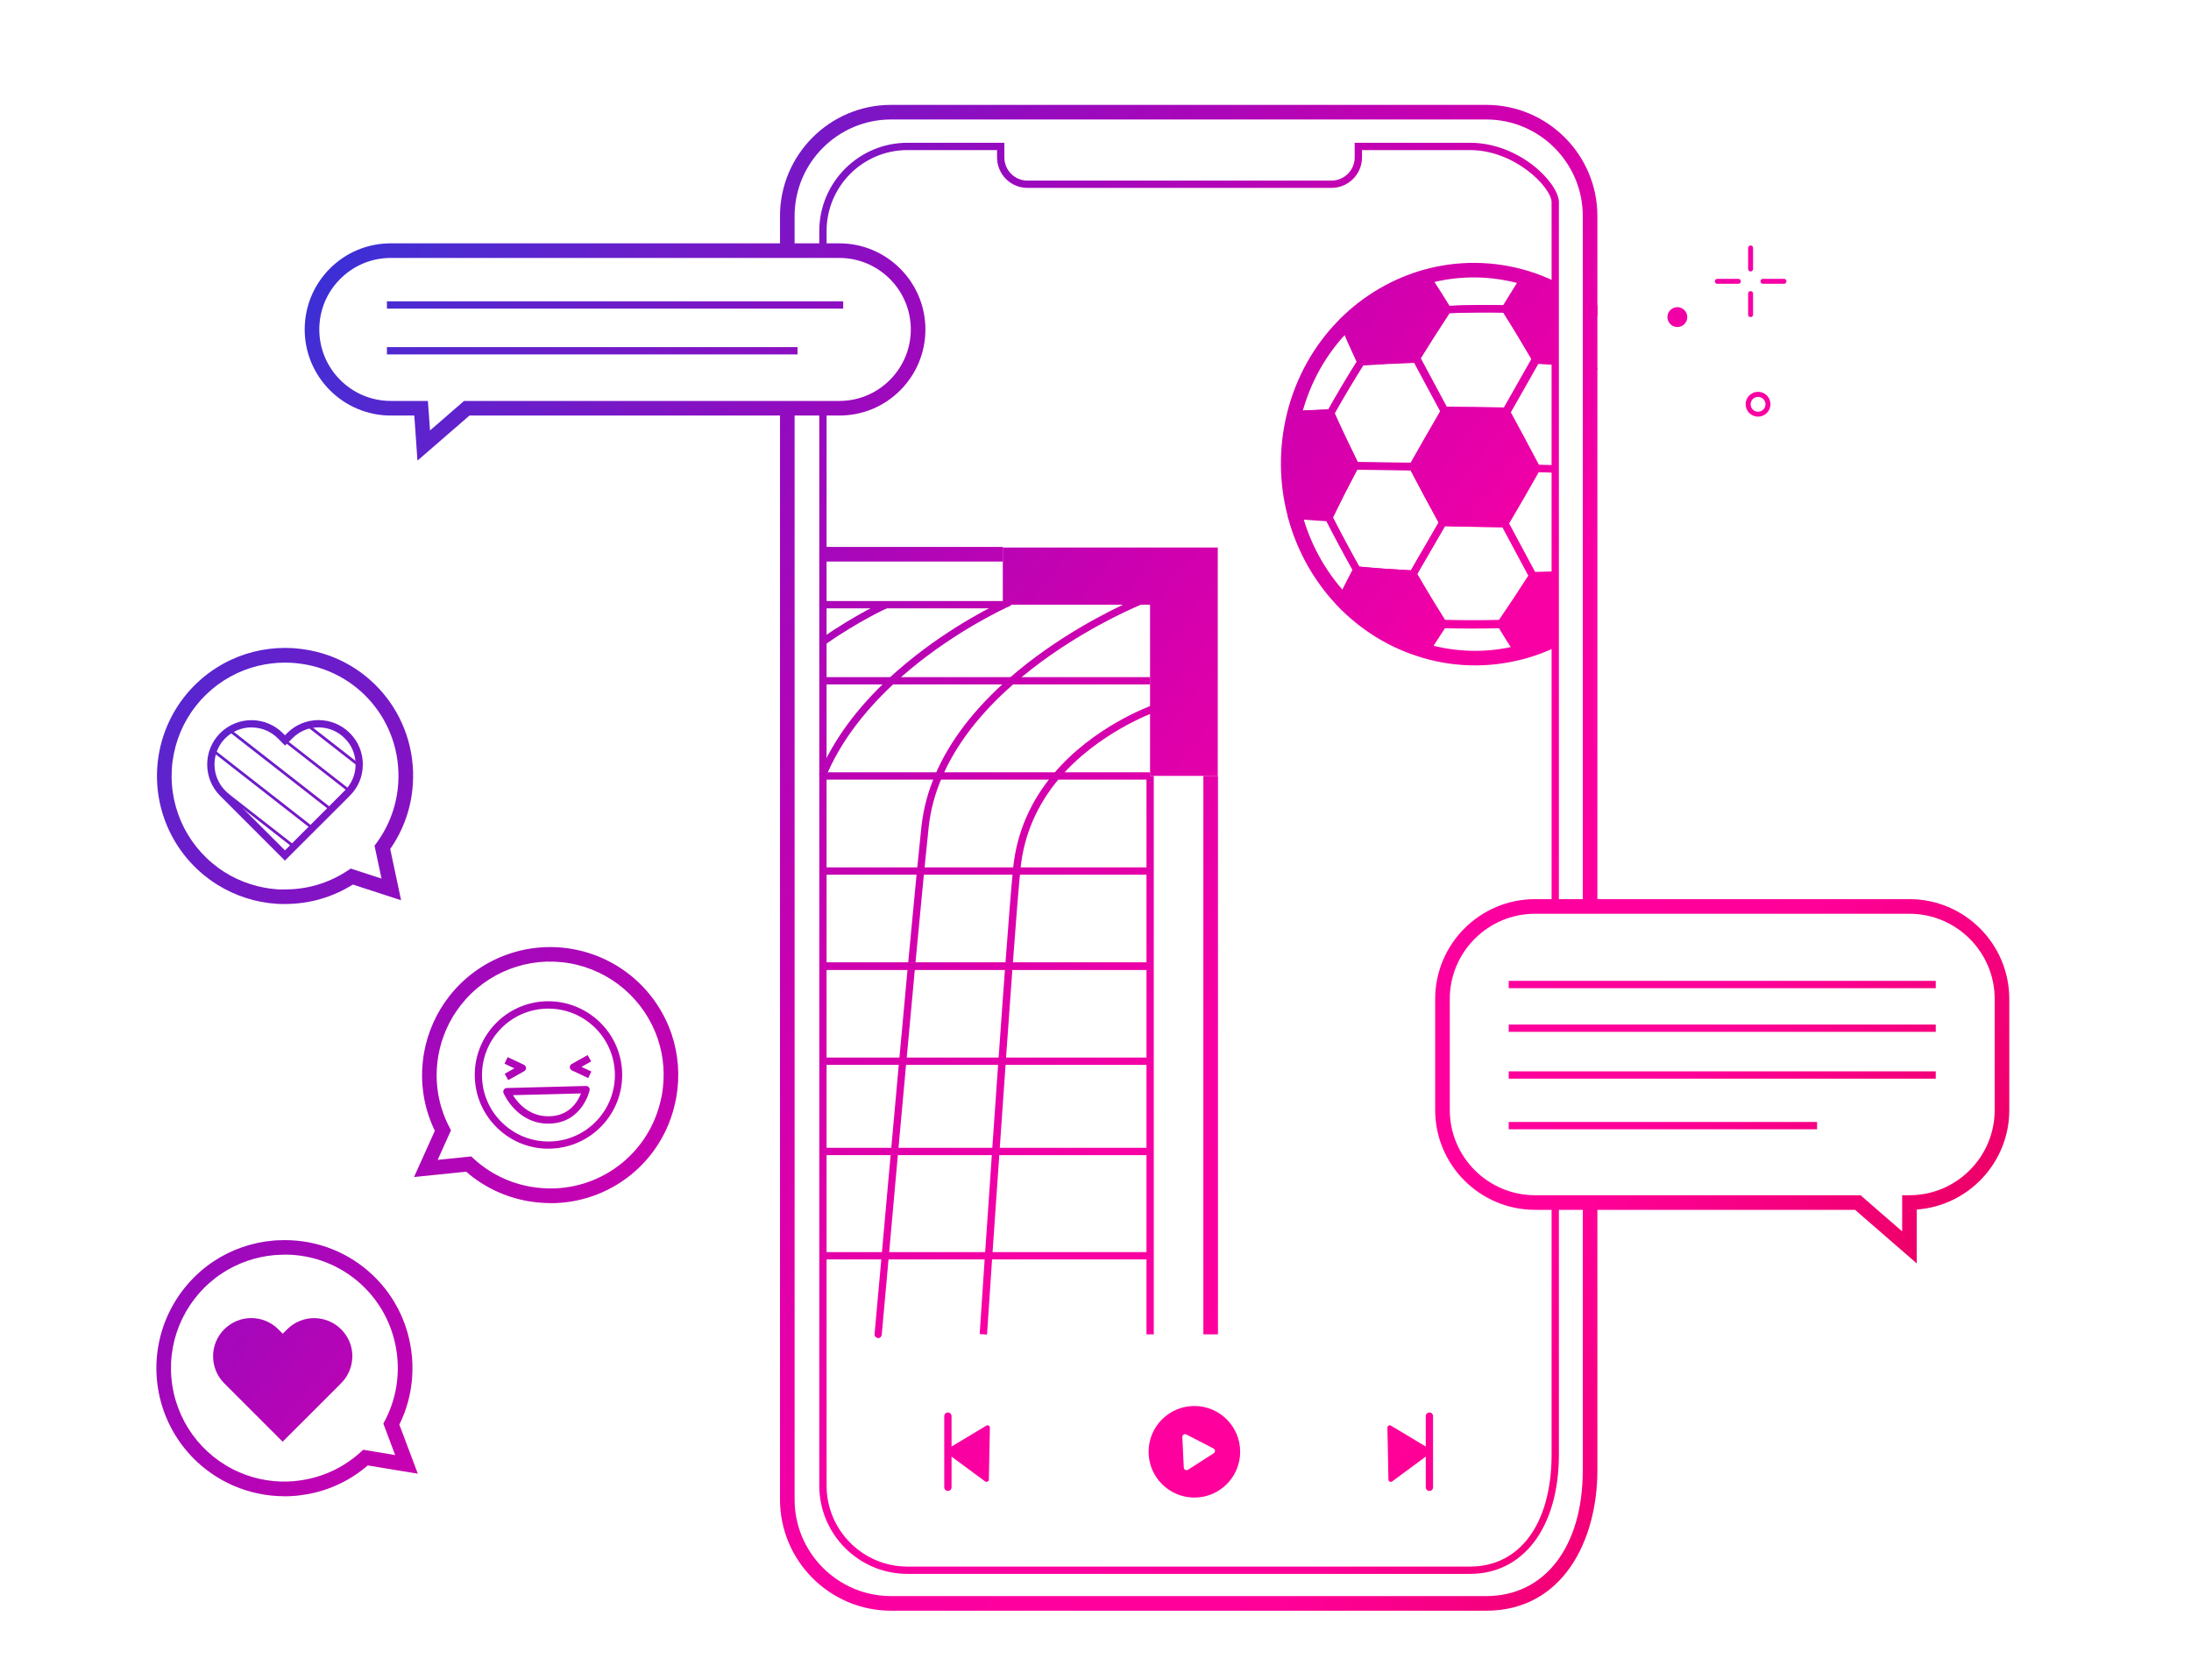 <?xml version="1.0" encoding="UTF-8"?>
<svg xmlns="http://www.w3.org/2000/svg" xmlns:xlink="http://www.w3.org/1999/xlink" viewBox="0 0 300 230">
  <defs>
    <style>
      .cls-1 {
        fill: url(#Unbenannter_Verlauf_14-17);
      }

      .cls-2 {
        fill: url(#Unbenannter_Verlauf_14-19);
      }

      .cls-3 {
        fill: url(#Unbenannter_Verlauf_14-11);
      }

      .cls-4 {
        fill: url(#Unbenannter_Verlauf_14-10);
      }

      .cls-5 {
        fill: url(#Unbenannter_Verlauf_14-12);
      }

      .cls-6 {
        fill: url(#Unbenannter_Verlauf_14-13);
      }

      .cls-7 {
        fill: url(#Unbenannter_Verlauf_14-18);
      }

      .cls-8 {
        fill: url(#Unbenannter_Verlauf_14-15);
      }

      .cls-9 {
        fill: url(#Unbenannter_Verlauf_14-14);
      }

      .cls-10 {
        fill: url(#Unbenannter_Verlauf_14-16);
      }

      .cls-11 {
        fill: url(#Unbenannter_Verlauf_14-37);
      }

      .cls-12 {
        fill: url(#Unbenannter_Verlauf_14-36);
      }

      .cls-13 {
        fill: url(#Unbenannter_Verlauf_14-39);
      }

      .cls-14 {
        fill: url(#Unbenannter_Verlauf_14-38);
      }

      .cls-15 {
        fill: url(#Unbenannter_Verlauf_14-33);
      }

      .cls-16 {
        fill: url(#Unbenannter_Verlauf_14-32);
      }

      .cls-17 {
        fill: url(#Unbenannter_Verlauf_14-35);
      }

      .cls-18 {
        fill: url(#Unbenannter_Verlauf_14-34);
      }

      .cls-19 {
        fill: url(#Unbenannter_Verlauf_14-31);
      }

      .cls-20 {
        fill: url(#Unbenannter_Verlauf_14-30);
      }

      .cls-21 {
        fill: url(#Unbenannter_Verlauf_14-29);
      }

      .cls-22 {
        fill: url(#Unbenannter_Verlauf_14-28);
      }

      .cls-23 {
        fill: url(#Unbenannter_Verlauf_14-26);
      }

      .cls-24 {
        fill: url(#Unbenannter_Verlauf_14-22);
      }

      .cls-25 {
        fill: url(#Unbenannter_Verlauf_14-27);
      }

      .cls-26 {
        fill: url(#Unbenannter_Verlauf_14-24);
      }

      .cls-27 {
        fill: url(#Unbenannter_Verlauf_14-23);
      }

      .cls-28 {
        fill: url(#Unbenannter_Verlauf_14-21);
      }

      .cls-29 {
        fill: url(#Unbenannter_Verlauf_14-20);
      }

      .cls-30 {
        fill: url(#Unbenannter_Verlauf_14-25);
      }

      .cls-31 {
        fill: url(#Unbenannter_Verlauf_14-41);
      }

      .cls-32 {
        fill: url(#Unbenannter_Verlauf_14-40);
      }

      .cls-33 {
        fill: url(#Unbenannter_Verlauf_14-49);
      }

      .cls-34 {
        fill: url(#Unbenannter_Verlauf_14-48);
      }

      .cls-35 {
        fill: url(#Unbenannter_Verlauf_14-47);
      }

      .cls-36 {
        fill: url(#Unbenannter_Verlauf_14-46);
      }

      .cls-37 {
        fill: url(#Unbenannter_Verlauf_14-45);
      }

      .cls-38 {
        fill: url(#Unbenannter_Verlauf_14-44);
      }

      .cls-39 {
        fill: url(#Unbenannter_Verlauf_14-43);
      }

      .cls-40 {
        fill: url(#Unbenannter_Verlauf_14-42);
      }

      .cls-41 {
        fill: url(#Unbenannter_Verlauf_14-74);
      }

      .cls-42 {
        fill: url(#Unbenannter_Verlauf_14-73);
      }

      .cls-43 {
        fill: url(#Unbenannter_Verlauf_14-72);
      }

      .cls-44 {
        fill: url(#Unbenannter_Verlauf_14-71);
      }

      .cls-45 {
        fill: url(#Unbenannter_Verlauf_14-70);
      }

      .cls-46 {
        fill: url(#Unbenannter_Verlauf_14-59);
      }

      .cls-47 {
        fill: url(#Unbenannter_Verlauf_14-51);
      }

      .cls-48 {
        fill: url(#Unbenannter_Verlauf_14-50);
      }

      .cls-49 {
        fill: url(#Unbenannter_Verlauf_14-53);
      }

      .cls-50 {
        fill: url(#Unbenannter_Verlauf_14-52);
      }

      .cls-51 {
        fill: url(#Unbenannter_Verlauf_14-57);
      }

      .cls-52 {
        fill: url(#Unbenannter_Verlauf_14-56);
      }

      .cls-53 {
        fill: url(#Unbenannter_Verlauf_14-58);
      }

      .cls-54 {
        fill: url(#Unbenannter_Verlauf_14-65);
      }

      .cls-55 {
        fill: url(#Unbenannter_Verlauf_14-64);
      }

      .cls-56 {
        fill: url(#Unbenannter_Verlauf_14-55);
      }

      .cls-57 {
        fill: url(#Unbenannter_Verlauf_14-54);
      }

      .cls-58 {
        fill: url(#Unbenannter_Verlauf_14-76);
      }

      .cls-59 {
        fill: url(#Unbenannter_Verlauf_14-75);
      }

      .cls-60 {
        fill: url(#Unbenannter_Verlauf_14-78);
      }

      .cls-61 {
        fill: url(#Unbenannter_Verlauf_14-77);
      }

      .cls-62 {
        fill: url(#Unbenannter_Verlauf_14-79);
      }

      .cls-63 {
        fill: url(#Unbenannter_Verlauf_14-61);
      }

      .cls-64 {
        fill: url(#Unbenannter_Verlauf_14-62);
      }

      .cls-65 {
        fill: url(#Unbenannter_Verlauf_14-80);
      }

      .cls-66 {
        fill: url(#Unbenannter_Verlauf_14-81);
      }

      .cls-67 {
        fill: url(#Unbenannter_Verlauf_14-67);
      }

      .cls-68 {
        fill: url(#Unbenannter_Verlauf_14-68);
      }

      .cls-69 {
        fill: url(#Unbenannter_Verlauf_14-63);
      }

      .cls-70 {
        fill: url(#Unbenannter_Verlauf_14-66);
      }

      .cls-71 {
        fill: url(#Unbenannter_Verlauf_14-60);
      }

      .cls-72 {
        fill: url(#Unbenannter_Verlauf_14-69);
      }

      .cls-73 {
        fill: url(#Unbenannter_Verlauf_14-5);
      }

      .cls-74 {
        fill: url(#Unbenannter_Verlauf_14-4);
      }

      .cls-75 {
        fill: url(#Unbenannter_Verlauf_14-3);
      }

      .cls-76 {
        fill: url(#Unbenannter_Verlauf_14-7);
      }

      .cls-77 {
        fill: url(#Unbenannter_Verlauf_14-6);
      }

      .cls-78 {
        fill: url(#Unbenannter_Verlauf_14-2);
      }

      .cls-79 {
        fill: url(#Unbenannter_Verlauf_14-9);
      }

      .cls-80 {
        fill: url(#Unbenannter_Verlauf_14-8);
      }

      .cls-81 {
        fill: url(#Unbenannter_Verlauf_14);
      }
    </style>
    <linearGradient id="Unbenannter_Verlauf_14" data-name="Unbenannter Verlauf 14" x1="31.79" y1="-8.91" x2="299.63" y2="195.63" gradientUnits="userSpaceOnUse">
      <stop offset="0" stop-color="#003ce3"></stop>
      <stop offset=".14" stop-color="#492cd2"></stop>
      <stop offset=".3" stop-color="#940bbf"></stop>
      <stop offset=".45" stop-color="#cd00af"></stop>
      <stop offset=".58" stop-color="#f700a4"></stop>
      <stop offset=".69" stop-color="#ff009c"></stop>
      <stop offset=".75" stop-color="#f09"></stop>
      <stop offset="1" stop-color="#da0035"></stop>
    </linearGradient>
    <linearGradient id="Unbenannter_Verlauf_14-2" data-name="Unbenannter Verlauf 14" x1="7.16" y1="23.35" x2="275" y2="227.89" xlink:href="#Unbenannter_Verlauf_14"></linearGradient>
    <linearGradient id="Unbenannter_Verlauf_14-3" data-name="Unbenannter Verlauf 14" x1="25.22" y1="-.31" x2="293.06" y2="204.23" xlink:href="#Unbenannter_Verlauf_14"></linearGradient>
    <linearGradient id="Unbenannter_Verlauf_14-4" data-name="Unbenannter Verlauf 14" x1="4.1" y1="27.35" x2="271.94" y2="231.89" xlink:href="#Unbenannter_Verlauf_14"></linearGradient>
    <linearGradient id="Unbenannter_Verlauf_14-5" data-name="Unbenannter Verlauf 14" x1="21.89" y1="4.06" x2="289.73" y2="208.6" xlink:href="#Unbenannter_Verlauf_14"></linearGradient>
    <linearGradient id="Unbenannter_Verlauf_14-6" data-name="Unbenannter Verlauf 14" x1="2.71" y1="29.17" x2="270.55" y2="233.71" xlink:href="#Unbenannter_Verlauf_14"></linearGradient>
    <linearGradient id="Unbenannter_Verlauf_14-7" data-name="Unbenannter Verlauf 14" x1="16.53" y1="11.08" x2="284.36" y2="215.62" xlink:href="#Unbenannter_Verlauf_14"></linearGradient>
    <linearGradient id="Unbenannter_Verlauf_14-8" data-name="Unbenannter Verlauf 14" x1="-14.68" y1="51.94" x2="253.16" y2="256.48" xlink:href="#Unbenannter_Verlauf_14"></linearGradient>
    <linearGradient id="Unbenannter_Verlauf_14-9" data-name="Unbenannter Verlauf 14" x1="17.75" y1="9.48" x2="285.59" y2="214.02" xlink:href="#Unbenannter_Verlauf_14"></linearGradient>
    <linearGradient id="Unbenannter_Verlauf_14-10" data-name="Unbenannter Verlauf 14" x1="2.18" y1="29.87" x2="270.02" y2="234.41" xlink:href="#Unbenannter_Verlauf_14"></linearGradient>
    <linearGradient id="Unbenannter_Verlauf_14-11" data-name="Unbenannter Verlauf 14" x1="20.58" y1="5.78" x2="288.41" y2="210.32" xlink:href="#Unbenannter_Verlauf_14"></linearGradient>
    <linearGradient id="Unbenannter_Verlauf_14-12" data-name="Unbenannter Verlauf 14" x1="14.29" y1="14.01" x2="282.13" y2="218.55" xlink:href="#Unbenannter_Verlauf_14"></linearGradient>
    <linearGradient id="Unbenannter_Verlauf_14-13" data-name="Unbenannter Verlauf 14" x1="8.01" y1="22.23" x2="275.85" y2="226.77" xlink:href="#Unbenannter_Verlauf_14"></linearGradient>
    <linearGradient id="Unbenannter_Verlauf_14-14" data-name="Unbenannter Verlauf 14" x1="1.73" y1="30.45" x2="269.57" y2="234.99" xlink:href="#Unbenannter_Verlauf_14"></linearGradient>
    <linearGradient id="Unbenannter_Verlauf_14-15" data-name="Unbenannter Verlauf 14" x1="1.73" y1="30.45" x2="269.57" y2="234.99" xlink:href="#Unbenannter_Verlauf_14"></linearGradient>
    <linearGradient id="Unbenannter_Verlauf_14-16" data-name="Unbenannter Verlauf 14" x1="-4.55" y1="38.68" x2="263.29" y2="243.22" xlink:href="#Unbenannter_Verlauf_14"></linearGradient>
    <linearGradient id="Unbenannter_Verlauf_14-17" data-name="Unbenannter Verlauf 14" x1="-14.6" y1="51.84" x2="253.24" y2="256.38" xlink:href="#Unbenannter_Verlauf_14"></linearGradient>
    <linearGradient id="Unbenannter_Verlauf_14-18" data-name="Unbenannter Verlauf 14" x1="-10.51" y1="46.48" x2="257.33" y2="251.03" xlink:href="#Unbenannter_Verlauf_14"></linearGradient>
    <linearGradient id="Unbenannter_Verlauf_14-19" data-name="Unbenannter Verlauf 14" x1="-17.4" y1="55.5" x2="250.44" y2="260.05" xlink:href="#Unbenannter_Verlauf_14"></linearGradient>
    <linearGradient id="Unbenannter_Verlauf_14-20" data-name="Unbenannter Verlauf 14" x1="37.62" y1="-16.54" x2="305.46" y2="188" xlink:href="#Unbenannter_Verlauf_14"></linearGradient>
    <linearGradient id="Unbenannter_Verlauf_14-21" data-name="Unbenannter Verlauf 14" x1="34.74" y1="-12.77" x2="302.58" y2="191.77" xlink:href="#Unbenannter_Verlauf_14"></linearGradient>
    <linearGradient id="Unbenannter_Verlauf_14-22" data-name="Unbenannter Verlauf 14" x1="31.65" y1="-8.72" x2="299.48" y2="195.82" xlink:href="#Unbenannter_Verlauf_14"></linearGradient>
    <linearGradient id="Unbenannter_Verlauf_14-23" data-name="Unbenannter Verlauf 14" x1="25.31" y1="-.42" x2="293.15" y2="204.12" xlink:href="#Unbenannter_Verlauf_14"></linearGradient>
    <linearGradient id="Unbenannter_Verlauf_14-24" data-name="Unbenannter Verlauf 14" x1="24.96" y1=".03" x2="292.8" y2="204.57" xlink:href="#Unbenannter_Verlauf_14"></linearGradient>
    <linearGradient id="Unbenannter_Verlauf_14-25" data-name="Unbenannter Verlauf 14" x1="26.66" y1="-2.19" x2="294.5" y2="202.35" xlink:href="#Unbenannter_Verlauf_14"></linearGradient>
    <linearGradient id="Unbenannter_Verlauf_14-26" data-name="Unbenannter Verlauf 14" x1="22.48" y1="3.28" x2="290.32" y2="207.82" xlink:href="#Unbenannter_Verlauf_14"></linearGradient>
    <linearGradient id="Unbenannter_Verlauf_14-27" data-name="Unbenannter Verlauf 14" x1="33" y1="-10.49" x2="300.84" y2="194.05" xlink:href="#Unbenannter_Verlauf_14"></linearGradient>
    <linearGradient id="Unbenannter_Verlauf_14-28" data-name="Unbenannter Verlauf 14" x1="-59.98" y1="111.27" x2="207.86" y2="315.81" xlink:href="#Unbenannter_Verlauf_14"></linearGradient>
    <linearGradient id="Unbenannter_Verlauf_14-29" data-name="Unbenannter Verlauf 14" x1="-27.56" y1="68.81" x2="240.28" y2="273.35" xlink:href="#Unbenannter_Verlauf_14"></linearGradient>
    <linearGradient id="Unbenannter_Verlauf_14-30" data-name="Unbenannter Verlauf 14" x1="-29.02" y1="70.71" x2="238.82" y2="275.25" xlink:href="#Unbenannter_Verlauf_14"></linearGradient>
    <linearGradient id="Unbenannter_Verlauf_14-31" data-name="Unbenannter Verlauf 14" x1="-25.17" y1="65.68" x2="242.67" y2="270.22" xlink:href="#Unbenannter_Verlauf_14"></linearGradient>
    <linearGradient id="Unbenannter_Verlauf_14-32" data-name="Unbenannter Verlauf 14" x1="-28.95" y1="70.62" x2="238.89" y2="275.16" xlink:href="#Unbenannter_Verlauf_14"></linearGradient>
    <linearGradient id="Unbenannter_Verlauf_14-33" data-name="Unbenannter Verlauf 14" x1="-21.08" y1="60.32" x2="246.76" y2="264.86" xlink:href="#Unbenannter_Verlauf_14"></linearGradient>
    <linearGradient id="Unbenannter_Verlauf_14-34" data-name="Unbenannter Verlauf 14" x1="-16.64" y1="54.5" x2="251.2" y2="259.04" xlink:href="#Unbenannter_Verlauf_14"></linearGradient>
    <linearGradient id="Unbenannter_Verlauf_14-35" data-name="Unbenannter Verlauf 14" x1="-18.8" y1="57.33" x2="249.04" y2="261.87" xlink:href="#Unbenannter_Verlauf_14"></linearGradient>
    <linearGradient id="Unbenannter_Verlauf_14-36" data-name="Unbenannter Verlauf 14" x1="-20.93" y1="60.13" x2="246.9" y2="264.67" xlink:href="#Unbenannter_Verlauf_14"></linearGradient>
    <linearGradient id="Unbenannter_Verlauf_14-37" data-name="Unbenannter Verlauf 14" x1="-23.09" y1="62.96" x2="244.74" y2="267.5" xlink:href="#Unbenannter_Verlauf_14"></linearGradient>
    <linearGradient id="Unbenannter_Verlauf_14-38" data-name="Unbenannter Verlauf 14" x1="-25.26" y1="65.8" x2="242.57" y2="270.34" xlink:href="#Unbenannter_Verlauf_14"></linearGradient>
    <linearGradient id="Unbenannter_Verlauf_14-39" data-name="Unbenannter Verlauf 14" x1="-20.82" y1="59.99" x2="247.01" y2="264.53" xlink:href="#Unbenannter_Verlauf_14"></linearGradient>
    <linearGradient id="Unbenannter_Verlauf_14-40" data-name="Unbenannter Verlauf 14" x1="-28.95" y1="70.63" x2="238.89" y2="275.17" xlink:href="#Unbenannter_Verlauf_14"></linearGradient>
    <linearGradient id="Unbenannter_Verlauf_14-41" data-name="Unbenannter Verlauf 14" x1="-60.23" y1="111.59" x2="207.61" y2="316.13" xlink:href="#Unbenannter_Verlauf_14"></linearGradient>
    <linearGradient id="Unbenannter_Verlauf_14-42" data-name="Unbenannter Verlauf 14" x1="-9.33" y1="44.93" x2="258.51" y2="249.47" xlink:href="#Unbenannter_Verlauf_14"></linearGradient>
    <linearGradient id="Unbenannter_Verlauf_14-43" data-name="Unbenannter Verlauf 14" x1="53.89" y1="-37.84" x2="321.73" y2="166.7" xlink:href="#Unbenannter_Verlauf_14"></linearGradient>
    <linearGradient id="Unbenannter_Verlauf_14-44" data-name="Unbenannter Verlauf 14" x1="62.14" y1="-48.65" x2="329.98" y2="155.89" xlink:href="#Unbenannter_Verlauf_14"></linearGradient>
    <linearGradient id="Unbenannter_Verlauf_14-45" data-name="Unbenannter Verlauf 14" x1="-6.7" y1="41.49" x2="261.14" y2="246.03" xlink:href="#Unbenannter_Verlauf_14"></linearGradient>
    <linearGradient id="Unbenannter_Verlauf_14-46" data-name="Unbenannter Verlauf 14" x1="58.18" y1="-43.46" x2="326.02" y2="161.08" xlink:href="#Unbenannter_Verlauf_14"></linearGradient>
    <linearGradient id="Unbenannter_Verlauf_14-47" data-name="Unbenannter Verlauf 14" x1="87.01" y1="-81.22" x2="354.85" y2="123.33" xlink:href="#Unbenannter_Verlauf_14"></linearGradient>
    <linearGradient id="Unbenannter_Verlauf_14-48" data-name="Unbenannter Verlauf 14" x1="84" y1="-77.27" x2="351.83" y2="127.27" xlink:href="#Unbenannter_Verlauf_14"></linearGradient>
    <linearGradient id="Unbenannter_Verlauf_14-49" data-name="Unbenannter Verlauf 14" x1="84.35" y1="-77.74" x2="352.19" y2="126.81" xlink:href="#Unbenannter_Verlauf_14"></linearGradient>
    <linearGradient id="Unbenannter_Verlauf_14-50" data-name="Unbenannter Verlauf 14" x1="86.65" y1="-80.75" x2="354.49" y2="123.79" xlink:href="#Unbenannter_Verlauf_14"></linearGradient>
    <linearGradient id="Unbenannter_Verlauf_14-51" data-name="Unbenannter Verlauf 14" x1="77.75" y1="-69.1" x2="345.59" y2="135.44" xlink:href="#Unbenannter_Verlauf_14"></linearGradient>
    <linearGradient id="Unbenannter_Verlauf_14-52" data-name="Unbenannter Verlauf 14" x1="79.44" y1="-71.3" x2="347.28" y2="133.24" xlink:href="#Unbenannter_Verlauf_14"></linearGradient>
    <linearGradient id="Unbenannter_Verlauf_14-53" data-name="Unbenannter Verlauf 14" x1="-19.86" y1="58.73" x2="247.98" y2="263.27" xlink:href="#Unbenannter_Verlauf_14"></linearGradient>
    <linearGradient id="Unbenannter_Verlauf_14-54" data-name="Unbenannter Verlauf 14" x1="-9.89" y1="45.68" x2="257.94" y2="250.22" xlink:href="#Unbenannter_Verlauf_14"></linearGradient>
    <linearGradient id="Unbenannter_Verlauf_14-55" data-name="Unbenannter Verlauf 14" x1="-8.01" y1="43.2" x2="259.83" y2="247.74" xlink:href="#Unbenannter_Verlauf_14"></linearGradient>
    <linearGradient id="Unbenannter_Verlauf_14-56" data-name="Unbenannter Verlauf 14" x1="-30.47" y1="72.62" x2="237.37" y2="277.16" xlink:href="#Unbenannter_Verlauf_14"></linearGradient>
    <linearGradient id="Unbenannter_Verlauf_14-57" data-name="Unbenannter Verlauf 14" x1="-32.29" y1="75" x2="235.55" y2="279.54" xlink:href="#Unbenannter_Verlauf_14"></linearGradient>
    <linearGradient id="Unbenannter_Verlauf_14-58" data-name="Unbenannter Verlauf 14" x1="59.26" y1="-44.88" x2="327.1" y2="159.66" xlink:href="#Unbenannter_Verlauf_14"></linearGradient>
    <linearGradient id="Unbenannter_Verlauf_14-59" data-name="Unbenannter Verlauf 14" x1="59.26" y1="-44.88" x2="327.1" y2="159.66" xlink:href="#Unbenannter_Verlauf_14"></linearGradient>
    <linearGradient id="Unbenannter_Verlauf_14-60" data-name="Unbenannter Verlauf 14" x1="66.22" y1="-54" x2="334.06" y2="150.54" xlink:href="#Unbenannter_Verlauf_14"></linearGradient>
    <linearGradient id="Unbenannter_Verlauf_14-61" data-name="Unbenannter Verlauf 14" x1="66.42" y1="-54.25" x2="334.25" y2="150.29" xlink:href="#Unbenannter_Verlauf_14"></linearGradient>
    <linearGradient id="Unbenannter_Verlauf_14-62" data-name="Unbenannter Verlauf 14" x1="58.43" y1="-43.8" x2="326.27" y2="160.74" xlink:href="#Unbenannter_Verlauf_14"></linearGradient>
    <linearGradient id="Unbenannter_Verlauf_14-63" data-name="Unbenannter Verlauf 14" x1="51.39" y1="-34.57" x2="319.23" y2="169.97" xlink:href="#Unbenannter_Verlauf_14"></linearGradient>
    <linearGradient id="Unbenannter_Verlauf_14-64" data-name="Unbenannter Verlauf 14" x1="52.24" y1="-35.69" x2="320.08" y2="168.85" xlink:href="#Unbenannter_Verlauf_14"></linearGradient>
    <linearGradient id="Unbenannter_Verlauf_14-65" data-name="Unbenannter Verlauf 14" x1="59.07" y1="-44.63" x2="326.91" y2="159.91" xlink:href="#Unbenannter_Verlauf_14"></linearGradient>
    <linearGradient id="Unbenannter_Verlauf_14-66" data-name="Unbenannter Verlauf 14" x1="52.73" y1="-36.32" x2="320.56" y2="168.22" xlink:href="#Unbenannter_Verlauf_14"></linearGradient>
    <linearGradient id="Unbenannter_Verlauf_14-67" data-name="Unbenannter Verlauf 14" x1="52.69" y1="-36.27" x2="320.53" y2="168.27" xlink:href="#Unbenannter_Verlauf_14"></linearGradient>
    <linearGradient id="Unbenannter_Verlauf_14-68" data-name="Unbenannter Verlauf 14" x1="47.42" y1="-29.37" x2="315.25" y2="175.17" xlink:href="#Unbenannter_Verlauf_14"></linearGradient>
    <linearGradient id="Unbenannter_Verlauf_14-69" data-name="Unbenannter Verlauf 14" x1="46.39" y1="-28.03" x2="314.23" y2="176.51" xlink:href="#Unbenannter_Verlauf_14"></linearGradient>
    <linearGradient id="Unbenannter_Verlauf_14-70" data-name="Unbenannter Verlauf 14" x1="46.37" y1="-28" x2="314.21" y2="176.54" xlink:href="#Unbenannter_Verlauf_14"></linearGradient>
    <linearGradient id="Unbenannter_Verlauf_14-71" data-name="Unbenannter Verlauf 14" x1="46.25" y1="-27.84" x2="314.08" y2="176.7" xlink:href="#Unbenannter_Verlauf_14"></linearGradient>
    <linearGradient id="Unbenannter_Verlauf_14-72" data-name="Unbenannter Verlauf 14" x1="51.32" y1="-34.49" x2="319.16" y2="170.05" xlink:href="#Unbenannter_Verlauf_14"></linearGradient>
    <linearGradient id="Unbenannter_Verlauf_14-73" data-name="Unbenannter Verlauf 14" x1="51.35" y1="-34.53" x2="319.19" y2="170.01" xlink:href="#Unbenannter_Verlauf_14"></linearGradient>
    <linearGradient id="Unbenannter_Verlauf_14-74" data-name="Unbenannter Verlauf 14" x1="57.9" y1="-43.09" x2="325.73" y2="161.45" xlink:href="#Unbenannter_Verlauf_14"></linearGradient>
    <linearGradient id="Unbenannter_Verlauf_14-75" data-name="Unbenannter Verlauf 14" x1="72.28" y1="-61.92" x2="340.11" y2="142.62" xlink:href="#Unbenannter_Verlauf_14"></linearGradient>
    <linearGradient id="Unbenannter_Verlauf_14-76" data-name="Unbenannter Verlauf 14" x1="72.28" y1="-61.93" x2="340.12" y2="142.61" xlink:href="#Unbenannter_Verlauf_14"></linearGradient>
    <linearGradient id="Unbenannter_Verlauf_14-77" data-name="Unbenannter Verlauf 14" x1="64.99" y1="-52.38" x2="332.82" y2="152.16" xlink:href="#Unbenannter_Verlauf_14"></linearGradient>
    <linearGradient id="Unbenannter_Verlauf_14-78" data-name="Unbenannter Verlauf 14" x1="64.97" y1="-52.36" x2="332.81" y2="152.18" xlink:href="#Unbenannter_Verlauf_14"></linearGradient>
    <linearGradient id="Unbenannter_Verlauf_14-79" data-name="Unbenannter Verlauf 14" x1="71.39" y1="-60.76" x2="339.23" y2="143.78" xlink:href="#Unbenannter_Verlauf_14"></linearGradient>
    <linearGradient id="Unbenannter_Verlauf_14-80" data-name="Unbenannter Verlauf 14" x1="59.34" y1="-44.98" x2="327.18" y2="159.56" xlink:href="#Unbenannter_Verlauf_14"></linearGradient>
    <linearGradient id="Unbenannter_Verlauf_14-81" data-name="Unbenannter Verlauf 14" x1="73.7" y1="-63.79" x2="341.54" y2="140.75" xlink:href="#Unbenannter_Verlauf_14"></linearGradient>
  </defs>
  <g id="Ebene_1" data-name="Ebene 1">
    <g>
      <polygon class="cls-81" points="166.74 74.97 166.74 106.24 157.47 106.24 157.47 82.8 137.31 82.8 137.31 74.97 166.74 74.97"></polygon>
      <rect class="cls-78" x="164.77" y="106.24" width="2" height="76.47"></rect>
      <rect class="cls-75" x="112.68" y="74.89" width="24.64" height="2"></rect>
      <polygon class="cls-74" points="157.98 182.71 156.98 182.71 156.98 106.25 157.98 106.24 157.98 182.71"></polygon>
      <rect class="cls-73" x="112.68" y="82.3" width="24.64" height="1"></rect>
      <path class="cls-77" d="M120.25,183.21s-.03,0-.05,0c-.28-.03-.48-.27-.45-.54l.97-10.76c.27-3.04.54-6.04.8-8.98l.72-7.99c.3-3.33.6-6.56.87-9.66l.36-3.89c.3-3.23.58-6.29.84-9.13.48-5.11.9-9.52,1.24-13.02.25-2.54.46-4.61.62-6.09.27-2.42.9-4.81,1.89-7.08,1.97-4.62,5.38-9.07,10.13-13.21,6.52-5.69,13.74-9.24,16.54-10.5.63-.28.99-.43.99-.43.26-.1.55.02.65.28.1.26-.02.55-.28.65,0,0-.35.14-.95.41-2.76,1.24-9.88,4.74-16.3,10.34-4.64,4.04-7.96,8.36-9.87,12.85-.95,2.19-1.56,4.47-1.81,6.8-.16,1.48-.37,3.54-.62,6.07-.34,3.5-.76,7.91-1.24,13.02-.27,2.84-.55,5.9-.84,9.13l-.36,3.89c-.28,3.1-.57,6.33-.88,9.67l-.72,7.99c-.26,2.95-.53,5.95-.8,8.98l-.97,10.76c-.02.26-.24.46-.5.46Z"></path>
      <path class="cls-76" d="M113.04,106.47l-.89-.45c.04-.1.06-.14.08-.19,1.88-4.49,5.09-8.87,9.52-12.98,6.14-5.69,12.89-9.24,15.51-10.5.51-.25.8-.37.8-.37l.39.92s-.28.12-.76.35c-2.58,1.24-9.23,4.74-15.27,10.34-4.32,4.01-7.45,8.27-9.29,12.67-.05.13-.07.18-.1.22Z"></path>
      <polygon class="cls-80" points="108.29 145.69 107.3 145.6 107.33 145.26 108.33 145.36 108.29 145.69"></polygon>
      <path class="cls-79" d="M112.96,88.27l-.57-.82c4.76-3.32,8.68-5.09,8.72-5.11l.41.91s-3.88,1.75-8.56,5.01Z"></path>
      <path class="cls-4" d="M135.14,182.74l-1-.07.31-4.64c.14-2.06.28-4.1.41-6.12l.42-6.07c.19-2.8.38-5.54.56-8.21l.21-3.04c.22-3.25.44-6.37.65-9.32l.07-.92c.32-4.47.6-8.56.87-12.11.5-6.68.83-10.82,1.05-13.03,0-.08.01-.16.02-.25l.02-.18c.5-4.78,2.37-9.11,5.57-12.87,5.43-6.42,13.1-9.2,13.42-9.32l.34.94c-.08.03-7.74,2.81-12.99,9.02-3.06,3.61-4.86,7.75-5.33,12.31l-.04.42c-.22,2.23-.56,6.36-1.05,13.03-.26,3.55-.55,7.63-.87,12.1l-.06.92c-.21,2.95-.43,6.07-.65,9.31l-.21,3.04c-.19,2.67-.37,5.41-.57,8.21l-.42,6.07c-.13,2.02-.27,4.06-.41,6.12l-.31,4.63Z"></path>
      <rect class="cls-3" x="112.68" y="92.72" width="44.8" height="1"></rect>
      <polygon class="cls-5" points="157.48 106.75 112.68 106.75 112.6 105.75 157.48 105.75 157.48 106.75"></polygon>
      <rect class="cls-6" x="112.68" y="118.77" width="44.8" height="1"></rect>
      <rect class="cls-9" x="112.68" y="131.79" width="44.8" height="1"></rect>
      <rect class="cls-8" x="112.68" y="131.79" width="44.8" height="1"></rect>
      <rect class="cls-10" x="112.68" y="144.81" width="44.8" height="1"></rect>
      <polygon class="cls-1" points="107.83 145.81 107.8 145.81 107.8 144.81 107.83 145.81"></polygon>
      <rect class="cls-7" x="112.68" y="157.17" width="44.8" height="1"></rect>
      <rect class="cls-2" x="112.68" y="171.45" width="44.8" height="1"></rect>
    </g>
    <g>
      <rect class="cls-29" x="206.58" y="134.31" width="58.47" height="1"></rect>
      <rect class="cls-28" x="206.58" y="140.29" width="58.47" height="1"></rect>
      <rect class="cls-24" x="206.58" y="146.7" width="58.47" height="1"></rect>
      <rect class="cls-27" x="206.58" y="153.63" width="42.22" height="1"></rect>
    </g>
    <g>
      <path class="cls-26" d="M57.16,63.07l-.43-6.17h-3.22c-6.5,0-11.79-5.29-11.79-11.79,0-3.15,1.23-6.11,3.45-8.34,2.23-2.23,5.19-3.45,8.34-3.45h61.41c6.5,0,11.79,5.29,11.79,11.79,0,3.15-1.23,6.11-3.45,8.34-2.23,2.23-5.19,3.45-8.34,3.45h-50.64l-7.12,6.17ZM53.51,35.32c-2.62,0-5.07,1.02-6.92,2.87-1.85,1.85-2.87,4.31-2.87,6.92,0,5.4,4.39,9.79,9.79,9.79h5.08l.29,4.04,4.66-4.04h51.38c2.62,0,5.07-1.02,6.92-2.87,1.85-1.85,2.87-4.31,2.87-6.92,0-5.4-4.39-9.79-9.79-9.79h-61.41Z"></path>
      <rect class="cls-30" x="52.98" y="41.26" width="62.47" height="1"></rect>
      <rect class="cls-23" x="52.98" y="47.53" width="56.22" height="1"></rect>
    </g>
    <path class="cls-25" d="M262.45,173l-8.45-7.34h-43.82c-7.54,0-13.67-6.13-13.67-13.67v-15.2c0-7.54,6.13-13.67,13.67-13.67h51.27c7.54,0,13.67,6.13,13.67,13.67v15.2c0,7.2-5.6,13.12-12.67,13.63v7.38ZM210.18,125.12c-6.44,0-11.67,5.24-11.67,11.67v15.2c0,6.43,5.24,11.67,11.67,11.67h44.57l5.7,4.95v-4.95h1c6.44,0,11.67-5.24,11.67-11.67v-15.2c0-6.43-5.24-11.67-11.67-11.67h-51.27Z"></path>
    <path class="cls-22" d="M48.24,185.71c0,1.33-.51,2.68-1.54,3.7l-.6.61-7.4,7.39-7.39-7.39-.61-.61c-2.03-2.04-2.03-5.35,0-7.39,1.03-1.02,2.36-1.54,3.7-1.54s2.69.52,3.71,1.54l.6.6.61-.6c2.03-2.04,5.35-2.04,7.39,0,1.03,1.02,1.54,2.36,1.54,3.7Z"></path>
    <g>
      <path class="cls-21" d="M75.09,157.29c-2.6,0-5.05-.98-6.94-2.78-1.95-1.86-3.07-4.36-3.14-7.06-.07-2.7.92-5.26,2.77-7.21,1.86-1.96,4.36-3.07,7.06-3.14,5.58-.11,10.2,4.27,10.35,9.83.07,2.69-.92,5.25-2.77,7.21-1.86,1.95-4.36,3.07-7.06,3.14-.09,0-.18,0-.27,0ZM75.1,138.11c-.08,0-.16,0-.24,0-2.43.06-4.69,1.07-6.36,2.83s-2.56,4.07-2.5,6.5c.06,2.43,1.07,4.69,2.83,6.36,1.76,1.67,4.08,2.56,6.5,2.5,2.43-.06,4.69-1.07,6.36-2.83,1.67-1.76,2.56-4.07,2.5-6.5-.13-4.93-4.18-8.86-9.09-8.86Z"></path>
      <path class="cls-20" d="M69.59,147.9l-.49-.87,1.33-.74-1.35-.64.43-.9,2.23,1.05c.17.08.28.25.29.43,0,.19-.09.36-.26.45l-2.18,1.22Z"></path>
      <path class="cls-19" d="M80.54,147.62l-2.23-1.05c-.17-.08-.28-.25-.29-.43,0-.19.09-.36.26-.45l2.18-1.22.49.87-1.33.74,1.35.64-.43.9Z"></path>
      <path class="cls-16" d="M75.09,153.86c-4.29,0-6.07-4-6.14-4.18-.07-.15-.05-.33.04-.47.09-.14.24-.23.41-.23l10.83-.28c.15,0,.3.06.4.18.1.12.14.27.1.42,0,.04-.99,4.43-5.46,4.55-.06,0-.12,0-.18,0ZM70.23,149.96c.66,1.06,2.26,2.97,5.01,2.89,2.77-.07,3.91-2.08,4.31-3.13l-9.32.24Z"></path>
    </g>
    <path class="cls-15" d="M39.08,123.78c-.18,0-.36,0-.54,0-.18,0-.4,0-.62-.02-2.89-.18-5.72-1.09-8.18-2.63-5.47-3.42-8.62-9.55-8.21-15.99.41-6.43,4.3-12.11,10.16-14.82,2.62-1.21,5.54-1.75,8.45-1.57.22.01.44.03.65.06,9.41.92,16.34,9.07,15.74,18.55-.2,3.21-1.27,6.27-3.1,8.89l1.49,7.02-6.61-2.15c-2.79,1.75-5.96,2.66-9.24,2.66ZM38.56,121.78c3.27.1,6.38-.8,9.06-2.58l.4-.27,4.22,1.37-.96-4.5.27-.36c1.76-2.39,2.79-5.22,2.98-8.2.53-8.4-5.61-15.62-13.97-16.43-.21-.03-.38-.04-.55-.05-2.57-.16-5.16.32-7.48,1.39-5.19,2.4-8.64,7.43-9,13.13-.36,5.71,2.43,11.13,7.27,14.17,2.17,1.36,4.68,2.16,7.25,2.33.17.01.35.01.51.02Z"></path>
    <g>
      <path class="cls-18" d="M41.92,99.4l7.24,5.65c0-.12.04-.25.04-.37,0-.03,0-.06,0-.09l-6.82-5.32c-.15.03-.3.09-.45.13Z"></path>
      <path class="cls-17" d="M39.15,101.27l-.12.12-.64-.64c-.65-.65-1.43-1.08-2.26-1.35l11.59,9.04c.09-.09.16-.2.24-.29l-8.81-6.87Z"></path>
      <path class="cls-12" d="M31.61,99.9c-.12.07-.23.14-.35.21l13.93,10.87.27-.27-13.86-10.82Z"></path>
      <path class="cls-11" d="M29.27,102.6c-.05.13-.07.26-.12.39l13.5,10.54.27-.27-13.66-10.66Z"></path>
      <path class="cls-14" d="M29.58,107.35c.21.38.46.74.76,1.08l9.78,7.63.27-.27-10.81-8.44Z"></path>
    </g>
    <path class="cls-13" d="M39.03,117.86l-8.89-8.89c-2.36-2.37-2.36-6.22,0-8.58,1.16-1.15,2.69-1.78,4.29-1.78s3.15.63,4.3,1.78l.29.29.3-.3c1.14-1.14,2.66-1.77,4.28-1.78h0c1.62,0,3.15.63,4.3,1.78,1.15,1.14,1.78,2.66,1.78,4.29s-.63,3.16-1.79,4.29l-.64.65-8.25,8.24ZM34.43,99.6c-1.34,0-2.61.53-3.59,1.49-1.96,1.97-1.96,5.19,0,7.17l8.18,8.18,8.18-8.18c.96-.96,1.49-2.23,1.49-3.59s-.53-2.63-1.49-3.58c-.96-.96-2.24-1.49-3.59-1.49h0c-1.35,0-2.62.53-3.57,1.49l-1.01,1-.99-.99c-.96-.96-2.24-1.49-3.6-1.49Z"></path>
    <path class="cls-32" d="M75.4,164.74c-1.01,0-2.03-.09-3.06-.26-3.17-.55-6.1-1.94-8.51-4.04l-7.14.73,2.85-6.33c-1.51-3.12-2.06-6.57-1.58-10.01.02-.18.05-.39.09-.61.5-2.86,1.7-5.57,3.5-7.85,3.99-5.07,10.43-7.53,16.78-6.43,6.35,1.1,11.58,5.58,13.64,11.7.92,2.74,1.14,5.7.64,8.57-.04.22-.08.43-.13.64-1.72,8.24-8.92,13.9-17.08,13.9ZM64.52,158.35l.33.3c2.18,2.01,4.89,3.34,7.83,3.85,8.29,1.44,16.13-3.88,17.85-12.11.05-.2.08-.37.11-.53.44-2.55.25-5.17-.57-7.59-1.83-5.42-6.46-9.39-12.08-10.37-5.63-.98-11.33,1.21-14.87,5.7-1.59,2.02-2.66,4.42-3.1,6.95-.03.17-.06.33-.08.5-.45,3.23.1,6.43,1.59,9.29l.22.43-1.82,4.05,4.58-.47Z"></path>
    <path class="cls-31" d="M38.95,204.88c-2.39,0-4.77-.49-6.96-1.44-5.92-2.56-9.95-8.15-10.51-14.58-.56-6.42,2.44-12.62,7.82-16.18,2.41-1.59,5.22-2.56,8.12-2.81.22-.02.44-.04.66-.04,9.45-.48,17.51,6.52,18.33,15.98.28,3.21-.32,6.4-1.73,9.26l2.53,6.72-6.85-1.13c-2.63,2.26-5.82,3.67-9.27,4.09-.18.03-.4.05-.62.07-.5.04-1.01.07-1.52.07ZM38.98,171.81c-.28,0-.56,0-.84.02-.21,0-.38.02-.55.03-2.57.22-5.05,1.09-7.19,2.49-4.77,3.15-7.43,8.64-6.93,14.33.5,5.7,4.06,10.65,9.31,12.92,2.35,1.02,4.95,1.44,7.51,1.21.17-.01.34-.03.51-.06,3.23-.39,6.18-1.74,8.57-3.91l.36-.33,4.38.73-1.62-4.31.21-.4c1.38-2.62,1.97-5.58,1.71-8.56-.71-8.1-7.41-14.18-15.43-14.18Z"></path>
  </g>
  <g id="Ebene_7" data-name="Ebene 7">
    <path class="cls-40" d="M203.5,220.55h-81.49c-8.39,0-15.21-6.83-15.21-15.22V55.9h2v149.43c0,7.29,5.93,13.22,13.21,13.22h81.49c8.03,0,13.22-6.76,13.22-17.22v-36.67h2v36.67c0,9.57-4.71,19.22-15.22,19.22Z"></path>
    <polygon class="cls-39" points="218.72 124.12 216.72 124.12 216.72 50.48 218.72 50.42 218.72 124.12"></polygon>
    <path class="cls-38" d="M218.72,43.28h-2v-13.7c0-7.29-5.93-13.22-13.22-13.22h-81.49c-7.28,0-13.21,5.93-13.21,13.22v4.74h-2v-4.74c0-8.39,6.82-15.22,15.21-15.22h81.49c8.39,0,15.22,6.83,15.22,15.22v13.7Z"></path>
    <path class="cls-37" d="M201.27,215.51h-77.02c-6.66,0-12.07-5.42-12.07-12.08V55.9h1v147.53c0,6.11,4.97,11.08,11.07,11.08h77.02c6.8,0,11.08-5.77,11.18-15.06v-34.79h1v34.79c-.1,9.76-4.88,16.06-12.18,16.06Z"></path>
    <path class="cls-36" d="M213.45,124.12h-1V27.65c-.09-2.04-5.02-7.1-11.18-7.1h-14.78v1.01c0,2.3-1.88,4.17-4.18,4.17h-41.63c-2.29,0-4.16-1.87-4.16-4.17v-1.01h-12.27c-6.1,0-11.07,4.97-11.07,11.08v2.69h-1v-2.69c0-6.66,5.42-12.08,12.07-12.08h13.27v2.01c0,1.75,1.42,3.17,3.16,3.17h41.63c1.75,0,3.18-1.42,3.18-3.17v-2.01h15.78c6.71,0,12.06,5.38,12.18,8.08v96.49Z"></path>
    <g>
      <path class="cls-35" d="M239.7,37.17c-.19,0-.34-.15-.34-.34v-2.88c0-.19.15-.34.34-.34s.34.15.34.34v2.88c0,.19-.15.34-.34.34Z"></path>
      <path class="cls-34" d="M239.7,43.42c-.19,0-.34-.15-.34-.34v-2.88c0-.19.15-.34.34-.34s.34.15.34.34v2.88c0,.19-.15.34-.34.34Z"></path>
      <path class="cls-33" d="M238.02,38.86h-2.88c-.19,0-.34-.15-.34-.34,0-.19.15-.34.34-.34h2.88c.19,0,.34.15.34.34,0,.19-.15.34-.34.34Z"></path>
      <path class="cls-48" d="M244.27,38.86h-2.88c-.19,0-.34-.15-.34-.34,0-.19.15-.34.34-.34h2.88c.19,0,.34.15.34.34,0,.19-.15.34-.34.34Z"></path>
    </g>
    <path class="cls-47" d="M240.72,57.05c.93,0,1.7-.76,1.7-1.7s-.76-1.7-1.7-1.7-1.7.76-1.7,1.7.76,1.7,1.7,1.7ZM240.72,54.34c.56,0,1.02.46,1.02,1.02s-.46,1.02-1.02,1.02-1.02-.46-1.02-1.02.46-1.02,1.02-1.02Z"></path>
    <path class="cls-50" d="M229.67,44.78c-.75,0-1.36-.61-1.36-1.36,0-.75.61-1.36,1.36-1.36s1.36.61,1.36,1.36c0,.75-.61,1.36-1.36,1.36Z"></path>
  </g>
  <g id="Isolationsmodus">
    <path class="cls-49" d="M169.81,198.79c0,3.46-2.81,6.27-6.27,6.27s-6.27-2.81-6.27-6.27,2.81-6.27,6.27-6.27,6.27,2.81,6.27,6.27ZM161.89,196.77l.2,4.18c.01.29.33.45.58.3l3.52-2.26c.24-.16.23-.52-.03-.65l-3.72-1.92c-.26-.13-.56.06-.55.35Z"></path>
    <g>
      <path class="cls-57" d="M195.83,198.44l-5.38-3.23c-.21-.13-.48.03-.48.28l.14,7.11c0,.26.3.4.51.25l5.25-3.88c.18-.13.17-.41-.03-.53Z"></path>
      <path class="cls-56" d="M195.72,204.15c-.28,0-.5-.22-.5-.5v-9.74c0-.28.22-.5.5-.5s.5.22.5.5v9.74c0,.28-.22.5-.5.5Z"></path>
    </g>
    <g>
      <path class="cls-52" d="M129.68,198.44l5.38-3.23c.21-.13.48.03.48.28l-.14,7.11c0,.26-.3.4-.51.25l-5.25-3.88c-.18-.13-.17-.41.03-.53Z"></path>
      <path class="cls-51" d="M129.79,204.15c-.28,0-.5-.22-.5-.5v-9.74c0-.28.22-.5.5-.5s.5.22.5.5v9.74c0,.28-.22.5-.5.5Z"></path>
    </g>
  </g>
  <g id="Layer_1" data-name="Layer 1">
    <g>
      <g>
        <path class="cls-53" d="M206.28,72.21h-.29c-2.8-.04-5.64-.09-8.43-.16h-.29s-.14-.26-.14-.26c-1.37-2.5-2.75-5.08-4.1-7.65l-.13-.24.13-.24c1.41-2.51,2.87-5.04,4.31-7.53l.15-.25h.29c2.78.01,5.61.05,8.43.12h.29s.14.26.14.26c1.39,2.54,2.78,5.13,4.13,7.71l.13.24-.13.24c-1.4,2.49-2.86,5.01-4.34,7.51l-.15.25ZM197.87,71.06c2.6.07,5.24.12,7.84.15,1.37-2.33,2.73-4.68,4.05-7-1.26-2.41-2.56-4.83-3.86-7.2-2.62-.06-5.25-.1-7.83-.12-1.35,2.33-2.71,4.69-4.03,7.03,1.26,2.4,2.55,4.8,3.83,7.14Z"></path>
        <path class="cls-46" d="M206.2,56.51c-2.8-.07-5.63-.11-8.42-.12-1.45,2.49-2.9,5.02-4.31,7.53,1.34,2.55,2.72,5.12,4.1,7.64,2.8.07,5.63.13,8.43.16,1.46-2.47,2.92-4.99,4.33-7.5-1.35-2.57-2.74-5.16-4.13-7.7Z"></path>
        <path class="cls-71" d="M212.65,64.7h-.23c-.67-.01-1.34-.02-2.02-.04h-.49s0-.39,0-.39c-1.5-2.84-2.76-5.22-4.06-7.58l-.13-.25,1.81-3.19c.81-1.43,1.61-2.83,2.37-4.19l.15-.27.31.02c.78.04,1.55.08,2.33.13l-.06,1c-.67-.04-1.33-.08-2-.11-.72,1.27-1.46,2.58-2.22,3.92l-1.54,2.71c1.23,2.25,2.45,4.53,3.86,7.21.57.01,1.15.02,1.71.03h.23s-.01,1-.01,1Z"></path>
        <path class="cls-63" d="M206.49,56.81h-.3c-2.73-.08-5.56-.12-8.4-.13h-.3s-4.11-7.66-4.11-7.66l.15-.25c1.35-2.18,2.78-4.42,4.25-6.66l.14-.21h.26c2.67-.13,5.34-.16,7.93-.1h.27s.14.23.14.23c1.34,2.11,2.74,4.43,4.17,6.88l.14.25-.14.25c-1.29,2.27-2.65,4.67-4.05,7.14l-.15.26ZM198.09,55.68c2.65.01,5.28.05,7.83.11,1.3-2.29,2.56-4.51,3.76-6.63-1.32-2.26-2.61-4.4-3.86-6.37-2.41-.04-4.88-.02-7.34.08-1.36,2.07-2.68,4.15-3.94,6.18l3.55,6.62Z"></path>
        <path class="cls-64" d="M193.75,64.36h-.3c-2.75-.04-5.41-.08-7.92-.1h-.31s-.14-.28-.14-.28c-1.24-2.51-2.38-4.93-3.39-7.19l-.1-.23.12-.22c1.3-2.33,2.71-4.7,4.19-7.04l.14-.21.25-.02c2.55-.17,5.11-.3,7.63-.38h.31s4.11,7.66,4.11,7.66l-.14.24c-1.44,2.48-2.9,5.01-4.31,7.52l-.15.26ZM185.84,63.26c2.33.03,4.79.06,7.32.09,1.32-2.34,2.68-4.71,4.03-7.03l-3.56-6.63c-2.32.08-4.68.2-7.03.35-1.37,2.18-2.68,4.39-3.9,6.56.94,2.1,2,4.34,3.14,6.65Z"></path>
        <path class="cls-69" d="M193.74,79.13l-.3-.02c-2.71-.14-5.3-.33-7.72-.56l-.26-.03-.13-.23c-1.32-2.35-2.61-4.77-3.84-7.17l-.11-.22.11-.22c1.09-2.27,2.31-4.66,3.61-7.11l.14-.27h.3c2.51.03,5.18.07,7.93.11h.3s.14.27.14.27c1.33,2.53,2.7,5.1,4.09,7.63l.13.25-.14.24c-1.41,2.45-2.79,4.82-4.09,7.05l-.15.26ZM186.07,77.59c2.24.21,4.62.38,7.11.51,1.21-2.08,2.49-4.28,3.79-6.54-1.3-2.37-2.58-4.77-3.83-7.14-2.53-.04-4.99-.07-7.32-.1-1.2,2.26-2.32,4.47-3.34,6.58,1.15,2.24,2.36,4.49,3.58,6.69Z"></path>
        <path class="cls-55" d="M201.72,85.92c-1.41,0-2.8-.02-4.17-.06h-.26s-.14-.23-.14-.23c-1.32-2.09-2.7-4.37-4.1-6.79l-.15-.25.15-.25c1.3-2.24,2.68-4.61,4.09-7.05l.15-.26h.3c2.79.08,5.63.13,8.42.17h.29s4.11,7.68,4.11,7.68l-.16.25c-1.39,2.17-2.84,4.38-4.33,6.54l-.14.21h-.25c-1.27.04-2.54.06-3.8.06ZM197.85,84.87c2.41.07,4.89.07,7.4.01,1.37-2.01,2.72-4.04,4.01-6.06l-3.56-6.64c-2.6-.03-5.24-.08-7.84-.15-1.31,2.27-2.58,4.46-3.8,6.55,1.29,2.23,2.57,4.34,3.79,6.28Z"></path>
        <path class="cls-54" d="M209.61,79.31l-4.12-7.68.14-.24c1.44-2.43,2.9-4.95,4.32-7.49l.14-.25,2.57.05-.03,1-1.96-.04c-1.33,2.37-2.69,4.73-4.04,7.01l3.56,6.64c.82-.01,1.63-.03,2.44-.06l.03,1c-.91.03-1.83.05-2.76.06h-.3Z"></path>
        <path class="cls-70" d="M207.81,89.93l-.2-.3c-.76-1.16-1.57-2.48-2.45-3.89l-.17-.28.18-.27c1.48-2.14,2.93-4.33,4.31-6.51l.15-.23h.27c.93-.01,1.84-.03,2.74-.06l.52-.02v9.62l-.5.21c-.24.12-.5.24-.76.35l-.63.27c-.45.18-.89.34-1.34.49-.21.08-.44.15-.67.22-.17.05-.35.11-.54.16-.11.04-.24.07-.37.1l-.53.14ZM206.19,85.49c.73,1.18,1.42,2.29,2.07,3.29.06-.02.11-.03.17-.05.2-.06.37-.1.54-.16.23-.06.43-.13.63-.21.45-.14.87-.3,1.29-.47l.63-.26c.22-.09.43-.19.65-.29v-7.93c-.65.02-1.31.03-1.97.04-1.29,2.02-2.63,4.04-4,6.04Z"></path>
        <path class="cls-67" d="M209.91,78.95c.93,0,1.85-.03,2.75-.06v8.77c-.07.03-.13.06-.2.09-.25.12-.5.24-.75.34-.21.09-.43.18-.64.27-.43.17-.86.33-1.3.47-.22.08-.43.15-.65.21-.18.06-.36.11-.54.16-.18.06-.37.1-.55.15-.76-1.16-1.57-2.47-2.44-3.88,1.41-2.05,2.86-4.23,4.32-6.52Z"></path>
        <path class="cls-68" d="M202,90.61c-2.34,0-4.68-.33-6.95-.98l-.66-.19.38-.57c.77-1.16,1.56-2.37,2.38-3.64l.15-.24h.28c2.6.09,5.25.09,7.91.02h.29s.15.24.15.24c.91,1.49,1.71,2.75,2.43,3.85l.38.59-.68.17c-1.99.5-4.02.75-6.06.75ZM195.99,88.85c3.66.94,7.48,1.01,11.15.2-.58-.9-1.21-1.9-1.9-3.03-2.48.06-4.96.06-7.39,0-.63.98-1.25,1.92-1.85,2.84Z"></path>
        <path class="cls-72" d="M195.29,89.7l-.35-.1c-4.4-1.28-8.41-3.75-11.59-7.14l-.26-.35.14-.27c.64-1.26,1.33-2.61,2.06-4.02l.14-.27h.42c2.4.24,4.96.42,7.6.56h.27s.14.25.14.25c1.42,2.45,2.8,4.73,4.08,6.75l.17.27-.17.27c-.84,1.3-1.65,2.54-2.43,3.73l-.2.31ZM184.27,81.99c2.94,3.05,6.59,5.31,10.6,6.54.66-1.01,1.35-2.06,2.05-3.15-1.2-1.9-2.48-4.01-3.79-6.28-2.46-.13-4.85-.3-7.1-.51-.62,1.19-1.2,2.32-1.74,3.4Z"></path>
        <path class="cls-45" d="M197.51,85.39c-.84,1.3-1.65,2.54-2.43,3.73-4.25-1.24-8.19-3.62-11.37-7-.02-.01-.03-.03-.04-.05.64-1.26,1.32-2.6,2.06-4.01.02,0,.04,0,.07,0,2.4.23,4.97.42,7.62.55,1.38,2.37,2.75,4.65,4.09,6.77Z"></path>
        <path class="cls-44" d="M183.88,82.91l-.62-.54c-1.56-1.66-2.95-3.59-4.07-5.69-1.02-1.89-1.81-3.9-2.36-5.97l-.18-.68.7.05c1.44.11,2.99.21,4.63.31l.29.02.16.26c1.23,2.41,2.52,4.81,3.83,7.14l.12.21-.18.41c-.72,1.38-1.39,2.7-2.02,3.94l-.28.56ZM177.98,71.12c.52,1.76,1.22,3.46,2.08,5.08.98,1.83,2.17,3.53,3.52,5.06.52-1.02,1.07-2.09,1.65-3.21-1.22-2.19-2.43-4.43-3.58-6.68-1.29-.08-2.51-.16-3.67-.24Z"></path>
        <path class="cls-43" d="M181.81,71.46l-.11-.16c-1.57-.09-3.05-.19-4.44-.3l-.35-.03-.09-.34c-1.19-4.48-1.24-9.24-.14-13.78l-.37-.55.88-.04c1.58-.08,3.23-.15,4.97-.22l.28.03.18.21h0s0,.02.02.03h.01s0,.02,0,.02c1.06,2.36,2.19,4.75,3.39,7.18l.13.27-.18.24c-1.28,2.42-2.48,4.77-3.56,7.02l-.07.15-.55.27ZM177.69,70.03c1.26.09,2.59.18,3.99.26,1.03-2.13,2.16-4.34,3.35-6.58-1.12-2.27-2.18-4.51-3.14-6.66-1.45.06-2.89.12-4.27.19-.99,4.21-.97,8.62.08,12.79Z"></path>
        <path class="cls-42" d="M182.2,56.54h0c1.03,2.3,2.16,4.72,3.38,7.18,0,.01-.01.02-.02.03-.01.02-.02.04-.03.06-1.28,2.4-2.48,4.76-3.55,7,0,0,0,0,0,0-1.66-.1-3.22-.2-4.68-.31-1.21-4.56-1.2-9.3-.09-13.73,0,0,0,0,0,0,1.58-.08,3.23-.15,4.96-.22.01,0,.02,0,.03,0Z"></path>
        <path class="cls-41" d="M176.56,57.3l.17-.66s0,0,0,0l.02-.06c1.2-4.74,3.61-9.03,6.96-12.42l.11-.1.51-.38.25.58c.61,1.44,1.37,3.14,2.25,5.03l.15.32-.22.27c-1.42,2.26-2.81,4.59-4.09,6.88l-.11.2-.31.09c-1.78.07-3.43.14-5.01.22l-.67.03ZM183.94,45.34c-2.86,3.07-4.94,6.8-6.07,10.9,1.29-.06,2.64-.12,4.04-.17,1.22-2.17,2.53-4.38,3.91-6.58-.7-1.49-1.33-2.89-1.88-4.15Z"></path>
        <path class="cls-59" d="M213.16,49.92l-.53-.03c-.77-.05-1.54-.09-2.31-.13h-.27s-.14-.25-.14-.25c-1.39-2.4-2.79-4.71-4.15-6.85l-.17-.26.16-.27c.93-1.52,1.83-2.97,2.69-4.35l.2-.32.37.11c1.29.39,2.59.9,3.87,1.52l.28.14v10.71ZM210.63,48.77c.51.03,1.02.05,1.52.08v-9.01c-1.01-.48-2.04-.89-3.07-1.21-.75,1.2-1.52,2.45-2.32,3.75,1.27,2.01,2.57,4.16,3.87,6.39Z"></path>
        <path class="cls-58" d="M208.87,38.03c1.3.39,2.56.89,3.79,1.49v9.86c-.77-.05-1.54-.09-2.32-.13-1.4-2.41-2.8-4.72-4.16-6.87.93-1.52,1.83-2.97,2.69-4.35Z"></path>
        <path class="cls-61" d="M186.05,50.03l-.22-.31c-.89-1.91-1.64-3.6-2.24-5.03l-.12-.27.33-.37c1.56-1.58,3.39-3,5.39-4.15,1.87-1.08,3.85-1.92,5.9-2.49l.35-.1.2.3c.88,1.33,1.86,2.87,2.91,4.6l.17.27-.17.26c-1.53,2.34-2.92,4.51-4.23,6.65l-.14.23h-.27c-2.42.08-4.94.21-7.51.38l-.34.02ZM184.65,44.62c.54,1.27,1.19,2.74,1.95,4.37,2.42-.16,4.76-.28,7.01-.35,1.23-1.99,2.52-4.01,3.93-6.17-.9-1.47-1.75-2.81-2.52-3.99-1.85.55-3.64,1.32-5.32,2.29-1.84,1.06-3.54,2.36-5.05,3.85Z"></path>
        <path class="cls-60" d="M198.13,42.47c-1.38,2.1-2.8,4.33-4.24,6.66-2.61.08-5.14.21-7.53.38-.02,0-.05,0-.07,0-.85-1.83-1.61-3.52-2.23-5.01.02-.02.03-.03.05-.05,1.56-1.58,3.35-2.97,5.34-4.12,1.87-1.08,3.81-1.89,5.79-2.44.88,1.33,1.86,2.88,2.9,4.58Z"></path>
        <path class="cls-62" d="M197.92,42.9l-.15-.25c-1.07-1.75-2.04-3.26-2.87-4.51l-.38-.58.67-.18c4.48-1.23,9.22-1.18,13.71.14l.63.19-.35.56c-.85,1.37-1.74,2.8-2.66,4.3l-.15.24h-.29c-2.54-.06-5.18-.03-7.87.08h-.29ZM196.13,38.17c.7,1.07,1.49,2.31,2.34,3.7,2.5-.1,4.98-.13,7.35-.08.74-1.21,1.46-2.37,2.16-3.49-3.9-1.03-7.97-1.08-11.86-.13Z"></path>
      </g>
      <path class="cls-65" d="M201.98,91.11c-2.38,0-4.76-.33-7.07-1-.05-.01-.12-.03-.18-.06-4.45-1.3-8.51-3.81-11.75-7.24l-.13-.15c-1.59-1.71-2.97-3.65-4.1-5.75-1.02-1.9-1.82-3.92-2.38-5.99l-.06-.12v-.15c-1.2-4.56-1.23-9.39-.1-14l.03-.13c1.2-4.8,3.62-9.15,6.99-12.6h0s.16-.17.16-.17c1.67-1.68,3.54-3.12,5.56-4.28,1.89-1.1,3.91-1.95,6.01-2.54,4.66-1.29,9.49-1.24,14.08.11l.12.03c1.32.4,2.64.92,3.94,1.55l-.88,1.8c-1.2-.58-2.42-1.07-3.64-1.43-.01,0-.08-.02-.13-.04-4.21-1.24-8.67-1.28-12.87-.13-2.02.57-3.89,1.36-5.63,2.37-1.83,1.05-3.53,2.36-5.05,3.87v.02s-.13.12-.13.12c-3.16,3.18-5.42,7.22-6.56,11.69l-.03.12c-1.09,4.35-1.06,8.93.09,13.23l.03.15c.52,1.92,1.26,3.8,2.21,5.57,1.07,1.99,2.37,3.82,3.89,5.43l.13.15c2.99,3.15,6.73,5.43,10.83,6.62l.13.05c4.01,1.14,8.22,1.21,12.2.2l.29-.07c.09-.02.19-.05.28-.08.24-.07.39-.11.54-.16.24-.07.43-.13.62-.2.46-.15.87-.3,1.27-.46l.62-.26c.25-.1.48-.21.71-.32l.25-.11.77,1.85-.19.09c-.23.11-.5.24-.78.35l-.62.26c-.47.19-.93.36-1.39.5-.21.08-.44.15-.69.22-.13.04-.31.09-.48.14-.15.05-.29.08-.43.12l-.34.08c-2.02.5-4.08.75-6.15.75ZM195.43,88.18s.02,0,.02,0c-.01,0-.02,0-.02,0Z"></path>
    </g>
    <rect class="cls-66" x="216.72" y="41.76" width="2" height="8.85"></rect>
  </g>
</svg>
